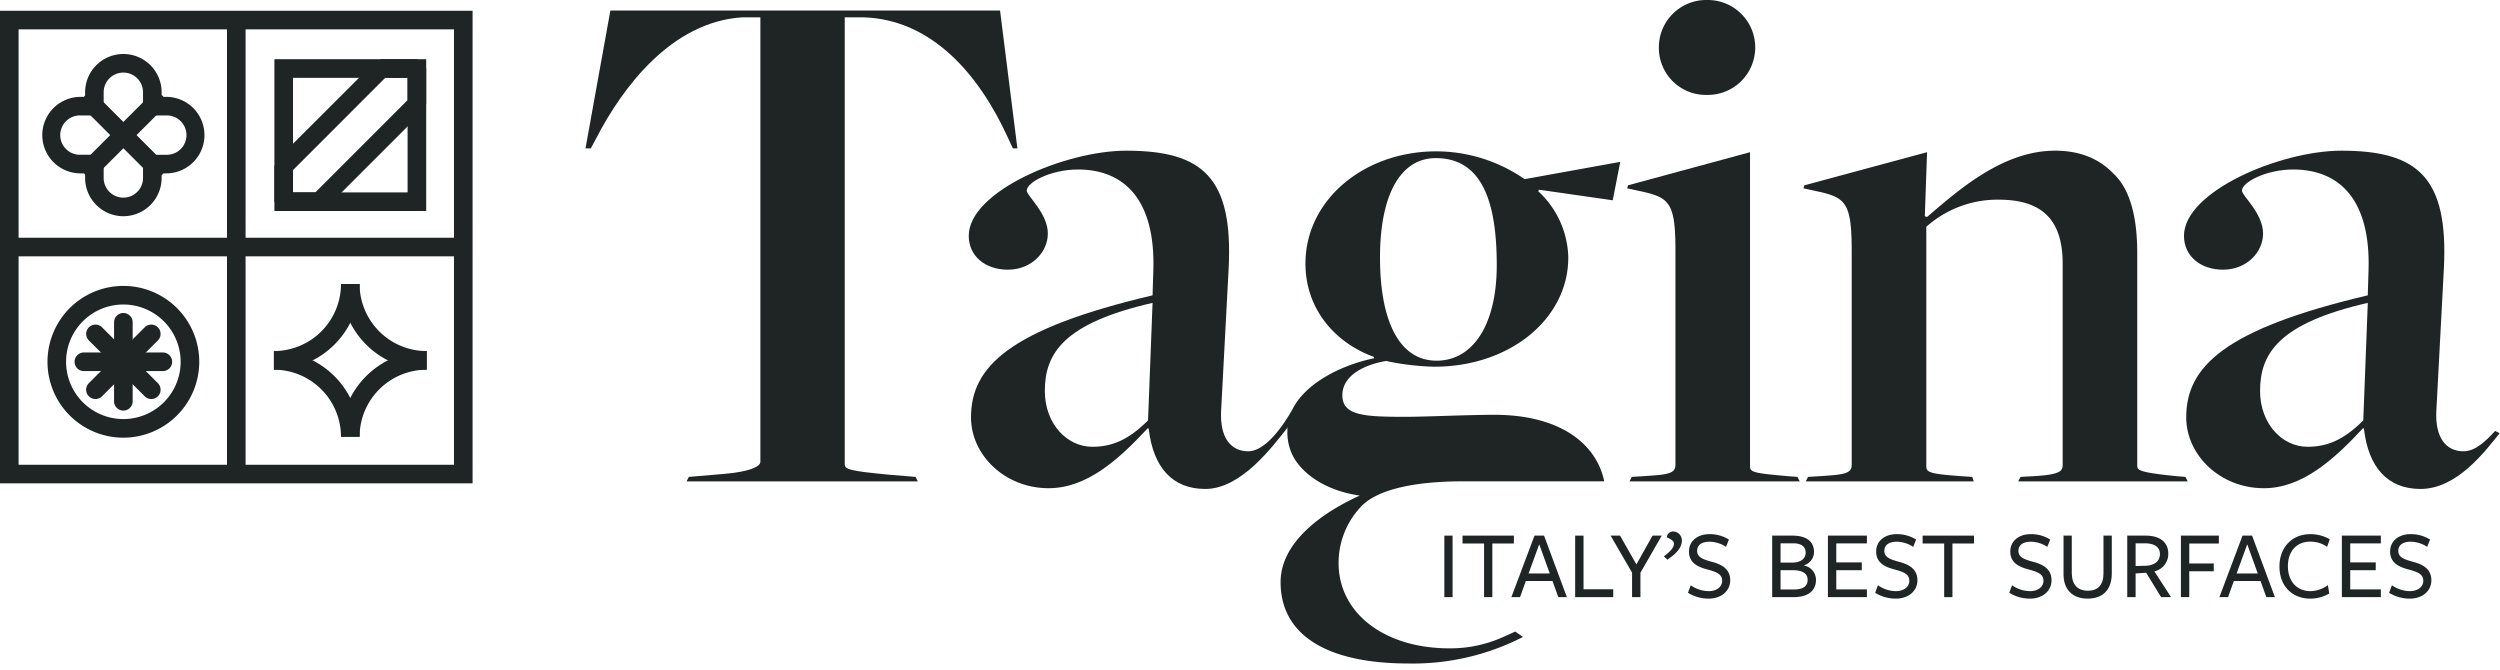 <?xml version="1.0" encoding="UTF-8"?> <svg xmlns="http://www.w3.org/2000/svg" width="515" height="138" viewBox="0 0 515 138"><g id="tagina-logo-h-bianco-oro" transform="translate(-3317.995 -55)"><g id="tagina-logo-h-bianco-oro-2" data-name="tagina-logo-h-bianco-oro" transform="translate(3317.995 55)"><rect id="Rectangle_742" data-name="Rectangle 742" width="515" height="138" transform="translate(0 0)" fill="none"></rect><g id="Group_319" data-name="Group 319" transform="translate(297.533 123.012) rotate(-90)"><rect id="Rectangle_743" data-name="Rectangle 743" width="12.673" height="1.696" fill="#1f2525"></rect></g><g id="Group_320" data-name="Group 320" transform="translate(301.28 123.011) rotate(-90)"><path id="Path_173" data-name="Path 173" d="M11.049,6.143H0V4.44H11.049V0h1.625V10.583H11.049Z" transform="translate(0 0)" fill="#1f2525"></path></g><g id="Group_321" data-name="Group 321" transform="translate(311.345 123.012) rotate(-90)"><path id="Path_174" data-name="Path 174" d="M0,11.431V9.672l3.324-1.2V2.977L0,1.782V0L12.673,4.763V6.731ZM10.891,5.737,4.885,3.545V7.9Z" fill="#1f2525"></path></g><g id="Group_322" data-name="Group 322" transform="translate(324.483 123.012) rotate(-90)"><path id="Path_175" data-name="Path 175" d="M0,0H12.673V1.723H1.621V7.847H0Z" transform="translate(0 0)" fill="#1f2525"></path></g><g id="Group_323" data-name="Group 323" transform="translate(331.786 123.012) rotate(-90)"><path id="Path_176" data-name="Path 176" d="M5.027,6.143H0V4.42H5.047L12.673,0V1.944L6.751,5.311l5.923,3.328v1.9Z" transform="translate(0 0)" fill="#1f2525"></path></g><g id="Group_324" data-name="Group 324" transform="translate(342.758 115.289) rotate(-90)"><path id="Path_177" data-name="Path 177" d="M5.8,1.987A1.829,1.829,0,0,1,3.955,3.71C2.271,3.71.994,2.208,0,.71L.69,0C1.7,1.4,2.555,2.07,3.265,2.07,3.774,2.07,4.1,1.7,4.606.607A1.3,1.3,0,0,1,5.8,1.987" transform="translate(0 0)" fill="#1f2525"></path></g><g id="Group_325" data-name="Group 325" transform="translate(347.725 123.318) rotate(-90)"><path id="Path_178" data-name="Path 178" d="M3.671,7.038c1.3,0,1.782-.974,2.334-3.04C6.49,2.192,7.259.205,9.712.205c2.133,0,3.572,1.723,3.572,4.239a7.416,7.416,0,0,1-1.116,3.99l-1.5-.6a6.33,6.33,0,0,0,1.057-3.367c0-1.826-.832-2.579-1.885-2.579-1.282,0-1.727,1.076-2.271,3.083C7.078,6.81,6.187,8.7,3.793,8.7,1.6,8.7,0,6.9,0,4.239A8.083,8.083,0,0,1,1.2,0L2.756.564A6.549,6.549,0,0,0,1.542,4.278c0,1.6.871,2.76,2.129,2.76" transform="translate(0 0)" fill="#1f2525"></path></g><g id="Group_326" data-name="Group 326" transform="translate(365.068 123.013) rotate(-90)"><path id="Path_179" data-name="Path 179" d="M3.588,9.026C1.439,9.026,0,7.586,0,4.326V0H12.673V4.2c0,3.068-1.376,4.42-3.367,4.42A2.891,2.891,0,0,1,6.53,6.455,3,3,0,0,1,3.588,9.026m7.5-4.68V1.727H7.117v2.35C7.117,5.9,7.93,6.9,9.164,6.9c1.218,0,1.928-.891,1.928-2.551M5.556,4.219V1.727H1.581v2.76c0,1.881.67,2.815,1.987,2.815,1.459,0,1.987-1.3,1.987-3.083" transform="translate(0)" fill="#1f2525"></path></g><g id="Group_327" data-name="Group 327" transform="translate(376.551 123.012) rotate(-90)"><path id="Path_180" data-name="Path 180" d="M0,0H12.673V8.032h-1.6V1.723H7.157V6.975h-1.6V1.723H1.6V8.032H0Z" transform="translate(0 0)" fill="#1f2525"></path></g><g id="Group_328" data-name="Group 328" transform="translate(386.287 123.318) rotate(-90)"><path id="Path_181" data-name="Path 181" d="M3.671,7.038c1.3,0,1.782-.974,2.334-3.04C6.49,2.192,7.259.205,9.712.205c2.133,0,3.572,1.723,3.572,4.239a7.416,7.416,0,0,1-1.116,3.99l-1.5-.6a6.33,6.33,0,0,0,1.057-3.367c0-1.826-.832-2.579-1.885-2.579-1.282,0-1.727,1.076-2.271,3.083C7.078,6.81,6.187,8.7,3.793,8.7,1.6,8.7,0,6.9,0,4.239A8.083,8.083,0,0,1,1.2,0L2.756.564A6.549,6.549,0,0,0,1.542,4.278c0,1.6.871,2.76,2.129,2.76" transform="translate(0 0)" fill="#1f2525"></path></g><g id="Group_329" data-name="Group 329" transform="translate(396.06 123.011) rotate(-90)"><path id="Path_182" data-name="Path 182" d="M11.049,6.143H0V4.44H11.049V0h1.625V10.583H11.049Z" transform="translate(0 0)" fill="#1f2525"></path></g><g id="Group_330" data-name="Group 330" transform="translate(413.914 123.318) rotate(-90)"><path id="Path_183" data-name="Path 183" d="M3.671,7.038c1.3,0,1.782-.974,2.334-3.044C6.49,2.192,7.259.205,9.712.205c2.133,0,3.572,1.719,3.572,4.239a7.416,7.416,0,0,1-1.116,3.99l-1.5-.611a6.293,6.293,0,0,0,1.057-3.36c0-1.826-.832-2.579-1.885-2.579-1.282,0-1.727,1.076-2.271,3.083C7.078,6.81,6.187,8.7,3.793,8.7,1.6,8.7,0,6.9,0,4.239A8.083,8.083,0,0,1,1.2,0L2.756.564A6.549,6.549,0,0,0,1.542,4.278c0,1.6.871,2.76,2.129,2.76" transform="translate(0 0)" fill="#1f2525"></path></g><g id="Group_331" data-name="Group 331" transform="translate(425.087 123.316) rotate(-90)"><path id="Path_184" data-name="Path 184" d="M0,4.949C0,1.763,1.968,0,5.008,0h7.969V1.7h-7.7c-2.291,0-3.651,1.1-3.651,3.348,0,1.968,1.159,3.182,3.529,3.182h7.827V9.941H5.189C1.987,9.941,0,8.273,0,4.949" transform="translate(0 0)" fill="#1f2525"></path></g><g id="Group_332" data-name="Group 332" transform="translate(438.213 123.012) rotate(-90)"><path id="Path_185" data-name="Path 185" d="M0,1.723V0H12.673V3.789c0,3.064-1.459,4.665-3.71,4.665A3.675,3.675,0,0,1,5.311,5.591L0,9.022V6.975L5.027,3.892,4.885,1.723ZM6.467,3.809c.063,1.664.852,2.922,2.413,2.922,1.5,0,2.212-1.214,2.212-3.143V1.723H6.408Z" transform="translate(0 0)" fill="#1f2525"></path></g><g id="Group_333" data-name="Group 333" transform="translate(449.267 123.012) rotate(-90)"><path id="Path_186" data-name="Path 186" d="M12.673,0V7.823H11.049v-6.1H6.936V6.77h-1.6V1.723H0V0Z" transform="translate(0 0)" fill="#1f2525"></path></g><g id="Group_334" data-name="Group 334" transform="translate(457.197 123.012) rotate(-90)"><path id="Path_187" data-name="Path 187" d="M0,11.435V9.672l3.324-1.2v-5.5L0,1.782V0L12.673,4.763V6.731Zm10.891-5.7L4.885,3.549V7.9Z" fill="#1f2525"></path></g><g id="Group_335" data-name="Group 335" transform="translate(469.568 123.316) rotate(-90)"><path id="Path_188" data-name="Path 188" d="M10.666,9.814a5.943,5.943,0,0,0,1.073-3.466c0-2.76-1.9-4.606-5.047-4.606s-5.15,1.869-5.15,4.645A6.123,6.123,0,0,0,2.78,9.976l-1.727.284A7.682,7.682,0,0,1,0,6.348C0,2.638,2.575,0,6.609,0S13.28,2.658,13.28,6.348a8.014,8.014,0,0,1-1.053,4.014Z" transform="translate(0 0)" fill="#1f2525"></path></g><g id="Group_336" data-name="Group 336" transform="translate(482.424 123.012) rotate(-90)"><path id="Path_189" data-name="Path 189" d="M0,0H12.673V8.032h-1.6V1.723H7.157V6.979h-1.6V1.723H1.6V8.032H0Z" transform="translate(0 0)" fill="#1f2525"></path></g><g id="Group_337" data-name="Group 337" transform="translate(492.161 123.318) rotate(-90)"><path id="Path_190" data-name="Path 190" d="M3.671,7.038c1.3,0,1.782-.974,2.334-3.04C6.49,2.192,7.259.205,9.712.205c2.133,0,3.572,1.723,3.572,4.239a7.416,7.416,0,0,1-1.116,3.99l-1.5-.607a6.306,6.306,0,0,0,1.057-3.363c0-1.826-.832-2.575-1.885-2.575-1.282,0-1.727,1.073-2.271,3.08C7.078,6.814,6.187,8.7,3.793,8.7,1.6,8.7,0,6.9,0,4.239A8.083,8.083,0,0,1,1.2,0L2.756.568a6.527,6.527,0,0,0-1.214,3.71c0,1.6.871,2.76,2.129,2.76" transform="translate(0 0)" fill="#1f2525"></path></g><g id="Group_338" data-name="Group 338" transform="translate(263.802 136.681) rotate(-90)"><path id="Path_191" data-name="Path 191" d="M95.423,68.42l7.914,1.554L99.772,50.266a32,32,0,0,0,5.733-18.15c0-15.043-10.082-26.994-23.114-26.994-9.617,0-16.447,6.364-19.238,14.12h-.276C61.141,10.863,55.795,1.4,47.987,1.4a10.881,10.881,0,0,0-5.516,1.285c-3.892,2.255-6.96,7.172-7.878,13.619C31.028,8.438,24.932,0,16.762,0,6.08,0,0,9.156,0,26.375A49.63,49.63,0,0,0,5.473,49.939l1.108-1.6L5.473,45.886a26.447,26.447,0,0,1-2.35-11.131c0-13.343,7.232-22.807,17.582-22.807a16.858,16.858,0,0,1,11.739,4.744c1.329,1.325,5.083,5.65,5.083,20.973V66.67c8.115-1.692,13.706-9.609,13.706-22.606,0-5.587-.418-14.12-.418-18.462,0-8.529.292-12.878,4.448-12.878,3.6,0,6.092,3.568,7.062,9a52.408,52.408,0,0,0-1.187,9.929c0,15.67,9.929,27.613,22.5,27.613a19.11,19.11,0,0,0,13.651-6.2l.312.158ZM62.38,32.116c0-7.448,7.756-11.636,21.253-11.636,12.874,0,20.476,4.188,20.476,11.482,0,9.617-9.152,12.567-22.03,12.567-12.409,0-19.7-4.964-19.7-12.413" transform="translate(0 0)" fill="#1f2525"></path></g><g id="Group_339" data-name="Group 339" transform="translate(120.611 99.171) rotate(-90)"><path id="Path_192" data-name="Path 192" d="M.931,21.285l.619,7.295c.465,5.43,1.554,7.448,2.484,7.448H95.6V32.282C94.666,17.7,81.168,7.606,70.617,2.177L68.6,1.088V0L97,5.126V85.4L68.6,88.972v-.931l2.019-.935c13.347-6.053,24.518-15.828,24.983-29.8v-3.9H3.568c-1.084,0-1.4.931-2.173,9L.931,68,0,68.464V20.819Z" transform="translate(0 0)" fill="#1f2525"></path></g><g id="Group_340" data-name="Group 340" transform="translate(199.562 100.726) rotate(-90)"><path id="Path_193" data-name="Path 193" d="M14.124,36.935l24.211.931c-4.192-18.312-10.4-22.192-18.158-22.192-6.676,0-11.486,4.5-11.486,9.775,0,4.038,1.4,7.452,5.434,11.486m-1.861.158.308-.158C6.053,30.882.154,24.364.154,16.451c0-9,6.829-15.985,14.589-15.985,10.4,0,18.158,7.76,25.145,37.4l5.122.158c14.282.465,20.8-5.745,20.8-15.52,0-5.587-2.638-10.556-4.345-10.556-1.088,0-4.657,4.345-8.848,4.345-3.88,0-7.445-3.415-7.445-8.225C45.168,3.411,47.96,0,52.147,0,61.3,0,69.686,19.865,69.686,32.436c0,15.828-5.587,22.038-24.211,21.107L16.143,51.99c-5.587-.312-8.383,2.019-8.383,5.587,0,2.484,2.614,5.619,8.537,9.057l-3.588-.9C8.825,62.632,0,56.181,0,48.733,0,41.9,4.5,38.023,12.263,37.093" transform="translate(0 0)" fill="#1f2525"></path></g><g id="Group_341" data-name="Group 341" transform="translate(335.204 99.173) rotate(-90)"><path id="Path_194" data-name="Path 194" d="M89.24,6.522a9.754,9.754,0,0,1,9.933,9.933,9.778,9.778,0,1,1-19.554,0A9.691,9.691,0,0,1,89.24,6.522M.931.935l.158,2.48c.308,4.815.465,6.522,2.326,6.522H47.491c9.463,0,10.863-1.088,12.105-6.364L60.373,0,61,.158,67.821,25.3H3.1c-1.238,0-1.4.931-2.015,7.76L.931,35.078,0,35.543V.469Z" transform="translate(0 0)" fill="#1f2525"></path></g><g id="Group_342" data-name="Group 342" transform="translate(371.523 99.171) rotate(-90)"><path id="Path_195" data-name="Path 195" d="M.931.931l.154,2.484c.312,4.811.465,6.514,2.33,6.514H47.337c9.621,0,11.017-1.084,12.259-6.36L60.373,0l.615.154,6.833,25.3-13.19-.465-.158.465c5.434,6.364,13.659,15.516,13.659,26.379,0,4.972-1.558,9-4.811,12.105-3.415,3.572-9.467,4.811-16.3,4.811H3.257c-.931,0-1.4.312-2.173,8.075L.931,78.684,0,79.15V44.23l.931.469.154,2.792c.312,5.434,1.088,5.895,2.33,5.895H44.853c9.31,0,13.186-4.5,13.186-13.19a22.023,22.023,0,0,0-5.587-14.9H3.1c-1.242,0-1.554.777-2.019,7.137L.931,34.766,0,35.07V.465Z" transform="translate(0 0)" fill="#1f2525"></path></g><g id="Group_343" data-name="Group 343" transform="translate(449.899 100.726) rotate(-90)"><path id="Path_196" data-name="Path 196" d="M14.124,36.935l24.211.931c-4.192-18.308-10.4-22.192-18.158-22.192-6.676,0-11.486,4.5-11.486,9.779,0,4.034,1.4,7.448,5.434,11.482m-1.861.154.308-.154C6.053,30.886.154,24.364.154,16.451.154,7.445,6.983.461,14.743.461c10.4,0,18.158,7.764,25.145,37.4l5.122.158c14.282.469,20.8-5.745,20.8-15.52,0-5.587-2.638-10.556-4.345-10.556-1.088,0-4.657,4.349-8.848,4.349-3.88,0-7.445-3.419-7.445-8.225C45.168,3.411,47.96,0,52.147,0,61.3,0,69.686,19.865,69.686,32.432c0,15.831-5.587,22.042-24.211,21.111L16.143,51.99c-5.587-.312-8.383,2.019-8.383,5.587,0,2.484,2.173,4.653,4.191,6.522l-.465.927C7.606,61.926,0,56.181,0,48.729c0-6.822,4.5-10.705,12.263-11.64" transform="translate(0 0)" fill="#1f2525"></path></g><g id="Group_361" data-name="Group 361" transform="translate(0 99.567) rotate(-90)"><g id="Group_344" data-name="Group 344" transform="translate(1.916 46.757)"><rect id="Rectangle_744" data-name="Rectangle 744" width="93.518" height="3.833" transform="translate(0)" fill="#1f2525"></rect></g><g id="Group_345" data-name="Group 345" transform="translate(46.761 1.912)"><rect id="Rectangle_745" data-name="Rectangle 745" width="3.833" height="93.522" transform="translate(0 0)" fill="#1f2525"></rect></g><g id="Group_346" data-name="Group 346" transform="translate(23.414 56.427)"><path id="Path_197" data-name="Path 197" d="M0,0H3.833A13.834,13.834,0,0,0,17.653,13.817v3.833A17.67,17.67,0,0,1,0,0" fill="#1f2525"></path></g><g id="Group_347" data-name="Group 347" transform="translate(23.414 70.245)"><path id="Path_198" data-name="Path 198" d="M0,17.65A17.666,17.666,0,0,1,17.651,0l0,3.829A13.839,13.839,0,0,0,3.831,17.65Z" fill="#1f2525"></path></g><g id="Group_348" data-name="Group 348" transform="translate(9.594 87.895) rotate(-90)"><path id="Path_199" data-name="Path 199" d="M13.821,0h3.833A17.674,17.674,0,0,1,0,17.653V13.817A13.834,13.834,0,0,0,13.821,0" transform="translate(0 0)" fill="#1f2525"></path></g><g id="Group_349" data-name="Group 349" transform="translate(9.594 74.076) rotate(-90)"><path id="Path_200" data-name="Path 200" d="M0,0H3.833A13.833,13.833,0,0,0,17.649,13.817v3.833A17.67,17.67,0,0,1,0,0" transform="translate(0 0)" fill="#1f2525"></path></g><g id="Group_350" data-name="Group 350" transform="translate(0 0)"><path id="Path_201" data-name="Path 201" d="M0,0H97.351V97.351H0ZM3.825,93.518H93.518V3.829H3.825Z" fill="#1f2525"></path></g><g id="Group_351" data-name="Group 351" transform="translate(56.102 56.528)"><path id="Path_202" data-name="Path 202" d="M0,0H31.269V31.269H0ZM3.829,27.436h23.6V3.833H3.829Z" fill="#1f2525"></path></g><g id="Group_352" data-name="Group 352" transform="translate(56.102 56.526)"><path id="Path_203" data-name="Path 203" d="M0,9.223V1.916L1.916,0H9.223l1.352.564L30.7,20.693l.564,1.352v7.307l-1.916,1.916H22.046l-1.352-.56L.56,10.575Zm3.833-5.39v4.6L22.838,27.436h4.6v-4.6L8.426,3.833Z" fill="#1f2525"></path></g><g id="Group_353" data-name="Group 353" transform="translate(55.026 8.707)"><path id="Path_204" data-name="Path 204" d="M0,16.707A7.89,7.89,0,0,1,7.882,8.825H8.56c.083-.087.173-.173.264-.252v-.69a7.88,7.88,0,1,1,15.761,0v.674c.1.087.2.173.292.268h.658a7.882,7.882,0,1,1,0,15.764h-.548c-.13.134-.26.26-.4.382v.56a7.88,7.88,0,1,1-15.761,0v-.576c-.13-.118-.256-.241-.375-.367H7.882A7.89,7.89,0,0,1,0,16.707M20.76,7.882a4.052,4.052,0,1,0-8.1,0V10.5l-.836.568a4.151,4.151,0,0,0-.9.848l-.572.733H7.882a4.053,4.053,0,0,0,0,8.107h2.409l.576.769a4.163,4.163,0,0,0,.954.927l.836.568v2.508a4.052,4.052,0,1,0,8.1,0v-2.5l.84-.568a4.088,4.088,0,0,0,.966-.935l.572-.769h2.4a4.053,4.053,0,0,0,0-8.107H23.083l-.572-.733a4.142,4.142,0,0,0-.911-.856l-.84-.568Z" fill="#1f2525"></path></g><g id="Group_354" data-name="Group 354" transform="translate(63.703 17.381)"><rect id="Rectangle_746" data-name="Rectangle 746" width="18.887" height="3.833" transform="translate(0 13.355) rotate(-45)" fill="#1f2525"></rect></g><g id="Group_355" data-name="Group 355" transform="translate(63.704 17.382)"><rect id="Rectangle_747" data-name="Rectangle 747" width="3.833" height="18.884" transform="translate(0 2.71) rotate(-45)" fill="#1f2525"></rect></g><g id="Group_356" data-name="Group 356" transform="translate(9.404 9.779)"><path id="Path_205" data-name="Path 205" d="M0,15.634A15.632,15.632,0,1,1,15.634,31.269,15.654,15.654,0,0,1,0,15.634m27.436,0a11.8,11.8,0,1,0-11.8,11.8,11.817,11.817,0,0,0,11.8-11.8" fill="#1f2525"></path></g><g id="Group_357" data-name="Group 357" transform="translate(14.988 23.497)"><path id="Path_206" data-name="Path 206" d="M0,1.916A1.916,1.916,0,0,1,1.916,0H18.182a1.916,1.916,0,0,1,0,3.833H1.916A1.916,1.916,0,0,1,0,1.916" fill="#1f2525"></path></g><g id="Group_358" data-name="Group 358" transform="translate(23.122 15.365)"><path id="Path_207" data-name="Path 207" d="M0,18.182V1.916a1.916,1.916,0,0,1,3.833,0V18.182a1.916,1.916,0,0,1-3.833,0" transform="translate(0 0)" fill="#1f2525"></path></g><g id="Group_359" data-name="Group 359" transform="translate(17.369 17.748)"><path id="Path_208" data-name="Path 208" d="M0,1.914A1.914,1.914,0,0,1,3.269.562l11.5,11.5a1.915,1.915,0,1,1-2.709,2.709L.56,3.267A1.9,1.9,0,0,1,0,1.914" fill="#1f2525"></path></g><g id="Group_360" data-name="Group 360" transform="translate(17.369 17.748)"><path id="Path_209" data-name="Path 209" d="M0,13.416a1.9,1.9,0,0,1,.56-1.352l11.5-11.5a1.915,1.915,0,0,1,2.709,2.709l-11.5,11.5A1.914,1.914,0,0,1,0,13.416" fill="#1f2525"></path></g></g></g></g></svg> 